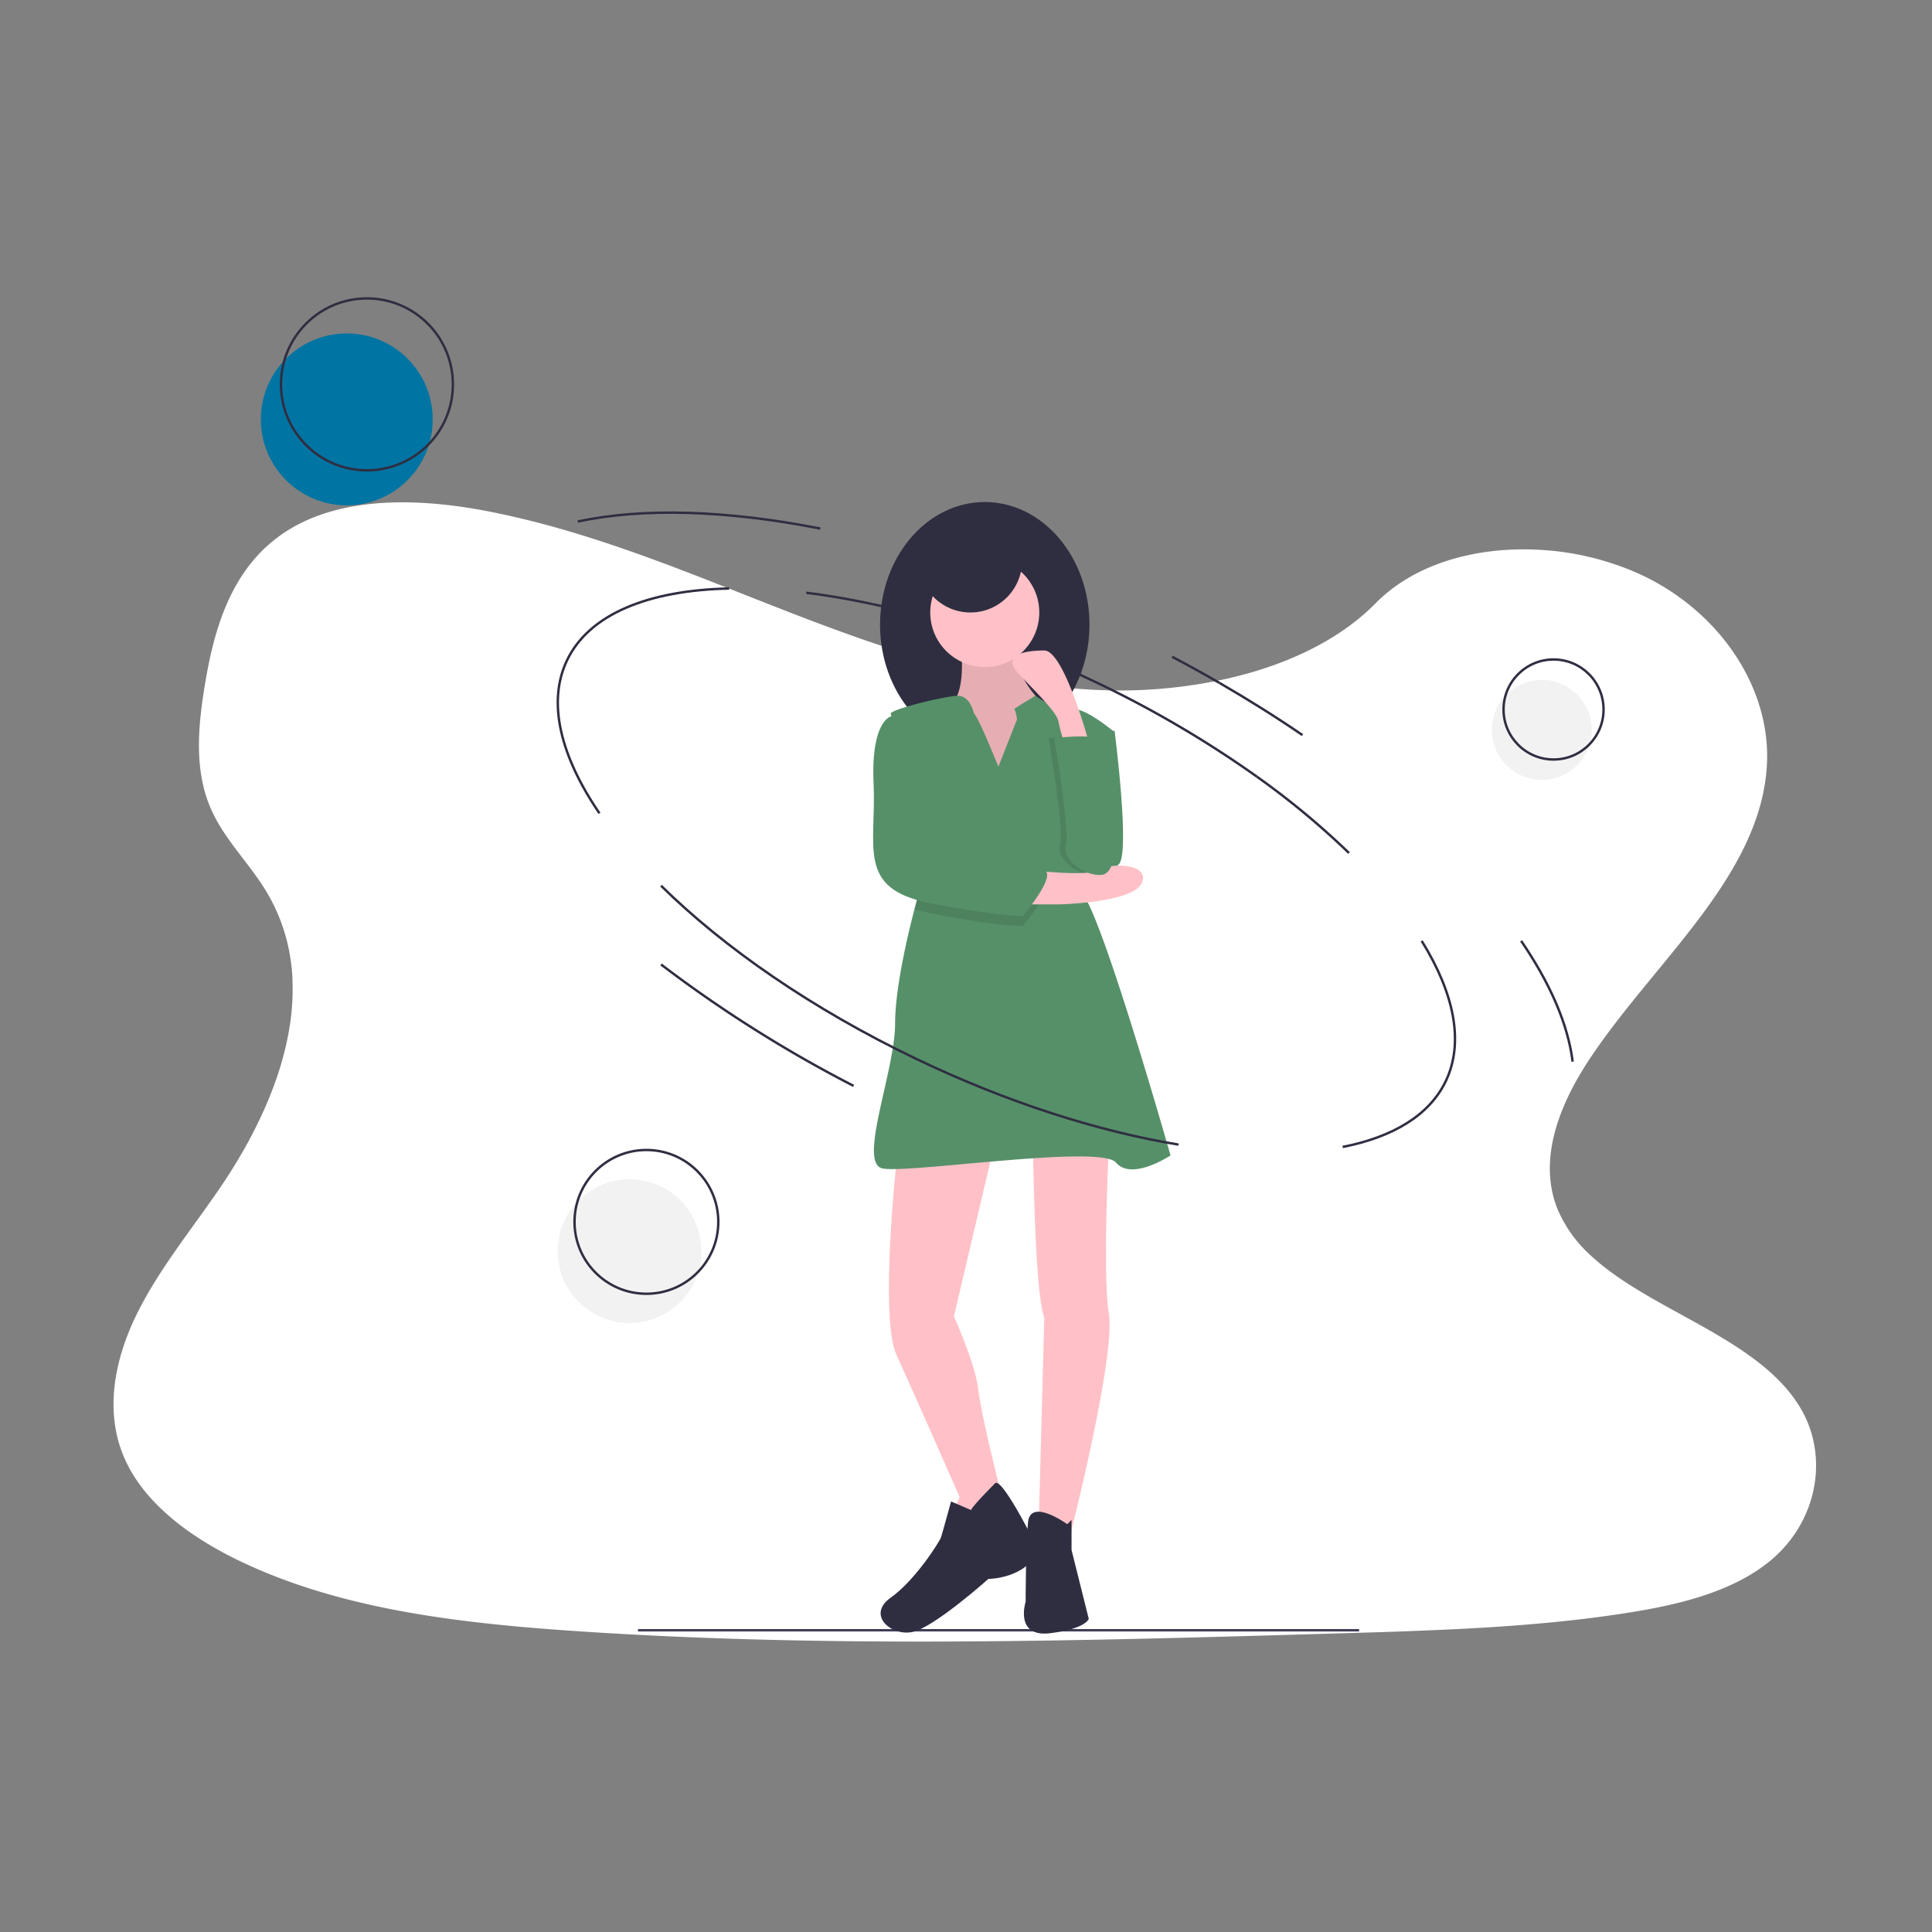 <svg xmlns="http://www.w3.org/2000/svg" xmlns:xlink="http://www.w3.org/1999/xlink" width="800" height="800" viewBox="0 0 800 800">
  <rect x="0" y="0" width="800" height="800" fill="#808080" stroke="none"/>
  <defs>
    <clipPath id="clip-_130">
      <rect width="800" height="800"/>
    </clipPath>
  </defs>
  <g id="_130" data-name="130" clip-path="url(#clip-_130)">
    <g id="Component_1_141" data-name="Component 1 – 141" transform="translate(47.023 208)">
      <path id="Path_168" data-name="Path 168" d="M798.2,560.6c-7.681,6.368-16.954,10.907-26.968,14.266q-2.186.747-4.434,1.4c-3.868,1.152-7.828,2.151-11.822,3.024-1.969.44-3.952.845-5.935,1.222-3.373.649-6.759,1.229-10.125,1.76-12.492,1.962-25.068,3.415-37.707,4.518q-5.845.517-11.7.929l-1.557.112-2.793.189-1.718.112c-2.612.175-5.223.328-7.828.475-10.439.587-20.893,1.013-31.346,1.4-7.681.265-15.285.489-22.924.7l-15.537.454-4.015.119-1.76.049q-6.9.209-13.812.4l-1.3.035-4.05.119-7.681.209-2.29.063-2.095.056c-48.761,1.313-97.557,2.269-146.289,1.857q-5.852-.042-11.7-.126c-36.185-.468-72.328-1.732-108.408-4.19-12.681-.866-25.445-1.913-38.14-3.359q-5.866-.663-11.7-1.445c-31.185-4.19-61.6-11.256-88.849-24.44-20.522-9.951-39.467-24.1-47.413-42.937-8.023-19.007-3.778-40.354,5.384-58.984s22.945-35.326,34.83-52.832c4.085-6.026,7.946-12.3,11.445-18.756.209-.391.426-.789.628-1.18q2.688-5.049,5.07-10.223h0q2.262-4.93,4.19-9.957.58-1.5,1.11-3c.042-.112.084-.223.119-.335s.091-.251.133-.377a129.277,129.277,0,0,0,5.265-19.461l.168-.922c.077-.44.154-.873.223-1.313s.133-.817.2-1.229h0a96.363,96.363,0,0,0,1.082-18.749v-.7a79.561,79.561,0,0,0-1.047-9.587h0c-.042-.272-.084-.538-.14-.8a75.079,75.079,0,0,0-3.68-13.337c-.07-.189-.147-.384-.223-.58a.784.784,0,0,0-.1-.258c-.524-1.334-1.082-2.653-1.7-3.973h0c-.1-.223-.209-.454-.314-.7h0c-.2-.426-.4-.852-.621-1.271h0q-1.473-3.01-3.282-5.942c-1.4-2.325-2.982-4.6-4.609-6.836l-.23-.314-.189-.265c-2.137-2.912-4.371-5.775-6.55-8.666-1.711-2.255-3.387-4.525-4.958-6.836l-.279-.419a69.654,69.654,0,0,1-5.083-8.749c-.293-.621-.58-1.243-.845-1.871-.475-1.1-.915-2.214-1.306-3.331-5.363-15.153-3.736-31.7-1.159-47.483,3.82-23.448,10.928-48.719,32.931-63.355,19.21-12.785,45.207-14.28,69.828-11.172,3.945.489,7.849,1.1,11.7,1.795l2.095.4c31.143,5.97,60.6,16.542,89.687,27.861,6.794,2.646,13.575,5.335,20.348,8.009Q384.373,165,392.32,168.1q9.182,3.575,18.5,6.983,5.824,2.137,11.7,4.19,9.42,3.275,18.965,6.222,6.759,2.095,13.589,3.945c21.647,5.893,43.852,9.978,66.581,10.767a203.394,203.394,0,0,0,51.54-4.776c3.945-.894,7.856-1.92,11.7-3.079a152.22,152.22,0,0,0,15.781-5.719c12.995-5.586,24.677-12.96,33.922-22.345l.077-.077c13.693-13.889,33.769-20.948,54.8-22.128a114.611,114.611,0,0,1,11.7-.063,116.1,116.1,0,0,1,42.372,9.916c33.266,15.083,54.78,47.015,53.16,78.905-2.353,46.422-47.106,82.055-73.808,122.667-1.885,2.863-3.68,5.817-5.349,8.833-.615,1.1-1.2,2.214-1.774,3.331-6.578,12.848-10.53,26.723-8.379,40.053a42.77,42.77,0,0,0,1.7,6.92c.328.985.7,1.969,1.11,2.947A54.81,54.81,0,0,0,724.093,434.6a94.977,94.977,0,0,0,8.54,6.941c24.915,18.113,61,29.537,76.943,54.284C822.913,516.348,817.983,544.174,798.2,560.6Z" transform="translate(-112.078 -122.422)" fill="#fff"/>
    </g>
    <g id="Group_312" data-name="Group 312" transform="translate(108 123.071)">
      <path id="Path_3896" data-name="Path 3896" d="M749.9,256.8q10.015,5.286,19.579,10.819" transform="translate(-372.55 -107.92)" fill="none" stroke="#2f2e41" stroke-miterlimit="10" stroke-width="1"/>
      <path id="Path_3897" data-name="Path 3897" d="M562.441,223.849c29.122,6.3,60.916,17.168,92.946,32.51A444.569,444.569,0,0,1,721.734,295.3" transform="translate(-309.335 -96.809)" fill="none" stroke="#2f2e41" stroke-miterlimit="10" stroke-width="1"/>
      <line id="Line_19" data-name="Line 19" x2="298.606" transform="translate(156.172 551.984)" fill="none" stroke="#3f3d56" stroke-miterlimit="10" stroke-width="1"/>
      <path id="Path_3898" data-name="Path 3898" d="M521.327,216.817c8.751,1.076,17.862,2.631,27.25,4.661" transform="translate(-295.47 -94.438)" fill="none" stroke="#2f2e41" stroke-miterlimit="10" stroke-width="1"/>
      <path id="Path_3899" data-name="Path 3899" d="M383.34,307.227c-16.168-23.661-21.722-46.016-13.415-63.358,9.188-19.181,33.781-28.993,67.119-29.716" transform="translate(-243.125 -93.539)" fill="none" stroke="#2f2e41" stroke-miterlimit="10" stroke-width="1"/>
      <path id="Path_3900" data-name="Path 3900" d="M889.166,434.318c13.476,21.694,17.657,42.032,9.971,58.079-6.764,14.121-21.878,23.165-42.684,27.241" transform="translate(-408.48 -167.783)" fill="none" stroke="#2f2e41" stroke-miterlimit="10" stroke-width="1"/>
      <path id="Path_3901" data-name="Path 3901" d="M802.78,331.65A330.139,330.139,0,0,1,840.969,363.3" transform="translate(-390.381 -133.162)" fill="none" stroke="#2f2e41" stroke-miterlimit="10" stroke-width="1"/>
      <path id="Path_3902" data-name="Path 3902" d="M378.605,170.441c26.837-5.766,61.566-4.741,100.407,2.916" transform="translate(-247.342 -77.557)" fill="none" stroke="#2f2e41" stroke-miterlimit="10" stroke-width="1"/>
      <path id="Path_3903" data-name="Path 3903" d="M967.943,434.314c12.015,17.55,19.4,34.534,21.335,50" transform="translate(-446.077 -167.782)" fill="none" stroke="#2f2e41" stroke-miterlimit="10" stroke-width="1"/>
      <path id="Path_3904" data-name="Path 3904" d="M779.444,273.12q18.077,10.452,34.4,21.62" transform="translate(-382.512 -113.424)" fill="none" stroke="#2f2e41" stroke-miterlimit="10" stroke-width="1"/>
      <path id="Path_3906" data-name="Path 3906" d="M697.355,303.075h7.128s6.534,50.49,1.782,55.242-17.82,7.722-19.6,0,0-36.234,0-36.234Z" transform="translate(-350.957 -123.526)" fill="#569069"/>
      <ellipse id="Ellipse_862" data-name="Ellipse 862" cx="43.362" cy="50.787" rx="43.362" ry="50.787" transform="translate(256.408 84.807)" fill="#2f2e41"/>
      <path id="Path_3907" data-name="Path 3907" d="M614.684,248.072s2.376,19.6-4.752,23.76,8.316,27.918,8.316,27.918l18.414,4.752,12.474-17.226-2.376-17.82S632.5,255.2,639.038,242.132Z" transform="translate(-324.716 -102.975)" fill="#ffc1c7"/>
      <path id="Path_3908" data-name="Path 3908" d="M614.684,248.072s2.376,19.6-4.752,23.76,8.316,27.918,8.316,27.918l18.414,4.752,12.474-17.226-2.376-17.82S632.5,255.2,639.038,242.132Z" transform="translate(-324.716 -102.975)" opacity="0.1"/>
      <path id="Path_3909" data-name="Path 3909" d="M576.117,568.812s-7.128,64.745,0,80.19,26.136,58.805,26.136,58.805l-5.94,12.474,16.038-3.564,6.534-12.474s-7.722-30.294-8.91-40.986-10.1-30.294-10.1-30.294l16.632-70.685Z" transform="translate(-312.878 -210.933)" fill="#ffc1c7"/>
      <path id="Path_3910" data-name="Path 3910" d="M662.869,551.576s.594,65.339,4.752,75.474l-2.376,88.505,13.068,1.745s19.008-74.25,16.038-92.069.594-81.971.594-81.971Z" transform="translate(-343.201 -204.52)" fill="#ffc1c7"/>
      <circle id="Ellipse_863" data-name="Ellipse 863" cx="22.572" cy="22.572" r="22.572" transform="translate(277.198 107.973)" fill="#ffc1c7"/>
      <path id="Path_3911" data-name="Path 3911" d="M686.416,471.511s-16.038,10.692-22.572,2.97-86.723,4.752-96.821,2.376,5.346-40.392,5.346-59.993c0-14.666,5.322-36.976,8-47.288.9-3.469,1.5-5.578,1.5-5.578s6.094-17.339,4.954-24.544a6.2,6.2,0,0,0-.446-1.586,3.256,3.256,0,0,0-.351-.6c-2.845-3.8-11-31.476-14.167-43.362a53.687,53.687,0,0,1-1.277-5.346c0-1.782,21.978-7.128,27.472-7.383s6.979,7.383,6.979,7.383c1.782,1.188,10.1,21.978,10.1,21.978l7.722-19.6s-.594-4.158-1.188-4.158,8.785-5.607,8.785-5.607,9.629,6.8,14.974,5.607,17.82,9.5,17.82,9.5-21.978,55.241-13.068,67.121S686.416,471.511,686.416,471.511Z" transform="translate(-309.725 -116.139)" fill="#569069"/>
      <path id="Path_3912" data-name="Path 3912" d="M615.362,772.869s-10.1,10.1-10.1,11.286l-8.316-3.564s-3.564,13.068-4.158,14.85S582.1,813.261,572,820.389s0,16.038,8.91,14.256,31.482-21.978,31.482-21.978,15.444,0,20.79-11.88C633.182,800.787,618.925,771.681,615.362,772.869Z" transform="translate(-311.137 -281.936)" fill="#2f2e41"/>
      <path id="Path_3913" data-name="Path 3913" d="M675.246,796.106s-15.26-11.087-16.243-.792-.983,32.867-.983,32.867-4.752,14.85,10.1,13.068,16.038-5.94,16.038-5.94L677.027,806.8V794.324Z" transform="translate(-341.321 -288.04)" fill="#2f2e41"/>
      <path id="Path_3914" data-name="Path 3914" d="M590.237,343.748c-2.845-3.8-11-31.476-14.167-43.362h2.881s7.235,28.315,11.637,43.961a3.263,3.263,0,0,0-.351-.6Z" transform="translate(-313.931 -122.619)" opacity="0.1"/>
      <path id="Path_3915" data-name="Path 3915" d="M633.768,406.126s-8.316.594-38.609-5.346a60.55,60.55,0,0,1-6.255-1.55c.9-3.469,1.5-5.578,1.5-5.578s6.094-17.339,4.954-24.544c1.42,4.99,2.477,8.358,2.768,8.506,1.188.594,39.2,7.128,44.55,9.5S633.768,406.126,633.768,406.126Z" transform="translate(-318.258 -145.793)" opacity="0.1"/>
      <path id="Path_3916" data-name="Path 3916" d="M672.727,307.289s16.384-2.021,17.4.635,5.173,28.33,6.955,31.621,2.376,23.7-4.752,24.357-16.632-6.583-14.85-12.507S672.727,307.289,672.727,307.289Z" transform="translate(-346.525 -124.699)" opacity="0.1"/>
      <path id="Path_3917" data-name="Path 3917" d="M657.46,389.088s24.948,2.97,29.106,0,21.384-2.97,17.82,5.346-34.452,8.91-34.452,8.91h-17.82Z" transform="translate(-339.574 -151.921)" fill="#ffc1c7"/>
      <path id="Path_3918" data-name="Path 3918" d="M574.572,294.112h-4.158s-8.316,1.782-7.128,27.918-7.128,43.362,23.166,49.3,38.61,5.346,38.61,5.346,14.256-16.632,8.91-19.008-43.362-8.91-44.55-9.5S574.572,294.112,574.572,294.112Z" transform="translate(-309.551 -120.503)" fill="#569069"/>
      <path id="Path_3919" data-name="Path 3919" d="M682.047,291.935s-10.408-39.048-18.724-39.048-17.82,1.782-10.692,9.5,16.038,16.038,16.632,20.2a55.962,55.962,0,0,0,2.97,10.1Z" transform="translate(-338.903 -106.601)" fill="#ffc1c7"/>
      <path id="Path_3920" data-name="Path 3920" d="M676.312,307.289s16.384-2.021,17.4.635,5.173,28.33,6.955,31.621,2.376,23.7-4.752,24.357-16.632-6.583-14.85-12.507S676.312,307.289,676.312,307.289Z" transform="translate(-347.734 -124.699)" fill="#569069"/>
      <circle id="Ellipse_864" data-name="Ellipse 864" cx="21.384" cy="21.384" r="21.384" transform="translate(272.446 87.777)" fill="#2f2e41"/>
      <path id="Path_3921" data-name="Path 3921" d="M644.868,507.042c-33.184-5.469-70.725-17.358-108.594-35.5-43.118-20.654-79.656-46.054-105.691-71.724" transform="translate(-264.87 -156.15)" fill="none" stroke="#2f2e41" stroke-miterlimit="10" stroke-width="1"/>
      <path id="Path_3922" data-name="Path 3922" d="M510.322,499.309a536.915,536.915,0,0,1-79.741-50.283" transform="translate(-264.869 -172.743)" fill="none" stroke="#2f2e41" stroke-miterlimit="10" stroke-width="1"/>
      <circle id="Ellipse_865" data-name="Ellipse 865" cx="35.592" cy="35.592" r="35.592" transform="translate(0 15)" fill="#0075a3"/>
      <circle id="Ellipse_866" data-name="Ellipse 866" cx="35.592" cy="35.592" r="35.592" transform="translate(8.349 0.5)" fill="none" stroke="#2f2e41" stroke-miterlimit="10" stroke-width="1"/>
      <circle id="Ellipse_867" data-name="Ellipse 867" cx="20.708" cy="20.708" r="20.708" transform="translate(509.727 158.441)" fill="#f2f2f2"/>
      <circle id="Ellipse_868" data-name="Ellipse 868" cx="20.708" cy="20.708" r="20.708" transform="translate(514.584 150.005)" fill="none" stroke="#2f2e41" stroke-miterlimit="10" stroke-width="1"/>
      <circle id="Ellipse_869" data-name="Ellipse 869" cx="29.768" cy="29.768" r="29.768" transform="translate(122.913 365.24)" fill="#f2f2f2"/>
      <circle id="Ellipse_870" data-name="Ellipse 870" cx="29.768" cy="29.768" r="29.768" transform="translate(129.896 353.113)" fill="none" stroke="#2f2e41" stroke-miterlimit="10" stroke-width="1"/>
    </g>
  </g>
</svg>
